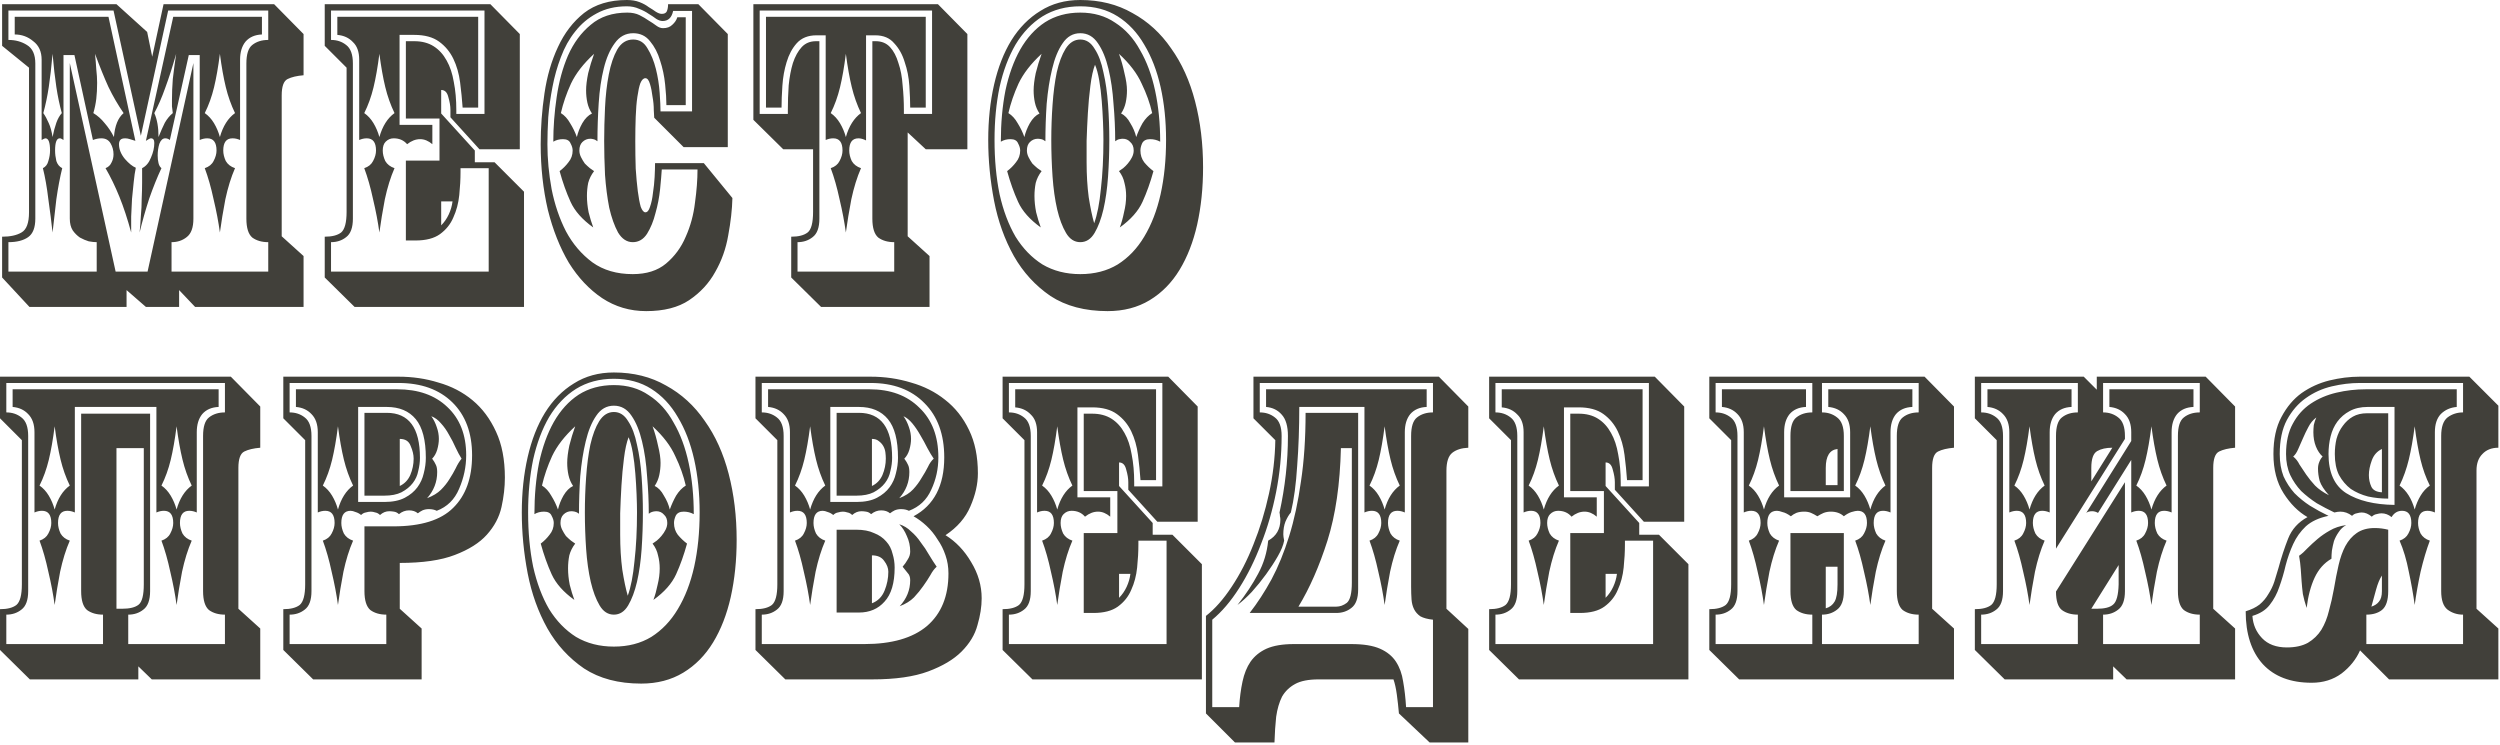 <?xml version="1.0" encoding="UTF-8"?> <svg xmlns="http://www.w3.org/2000/svg" width="396" height="118" viewBox="0 0 396 118" fill="none"><path d="M27.905 8.524C27.328 10.566 26.751 12.364 26.173 13.918C25.641 15.428 25.064 16.76 24.442 17.914C24.886 18.891 25.108 20.156 25.108 21.71C25.463 20.822 25.796 20.067 26.107 19.446C26.462 18.824 26.884 18.314 27.372 17.914C27.328 17.559 27.283 17.204 27.239 16.849C27.239 16.493 27.239 16.138 27.239 15.783C27.239 14.762 27.283 13.674 27.372 12.52C27.505 11.365 27.683 10.034 27.905 8.524ZM17.982 1.664H1.333V6.326C2.443 6.326 3.42 6.593 4.263 7.125C5.151 7.658 5.595 8.635 5.595 10.056V34.63C5.595 36.051 5.218 37.027 4.463 37.56C3.708 38.093 2.665 38.359 1.333 38.359V43.021H15.318V38.359C14.963 38.359 14.541 38.315 14.053 38.226C13.609 38.093 13.143 37.893 12.654 37.627C12.21 37.316 11.833 36.939 11.522 36.495C11.211 36.006 11.056 35.385 11.056 34.63V9.989L18.315 43.021H23.376L30.635 9.989V34.63C30.635 36.051 30.28 37.027 29.57 37.56C28.904 38.093 28.105 38.359 27.172 38.359V43.021H42.49V38.359C41.468 38.359 40.625 38.115 39.959 37.627C39.337 37.094 39.027 36.095 39.027 34.63V10.056C39.027 8.591 39.337 7.614 39.959 7.125C40.625 6.593 41.468 6.326 42.49 6.326V1.664H26.64L22.311 21.51L17.982 1.664ZM34.831 8.524C34.565 10.611 34.254 12.387 33.899 13.852C33.544 15.317 33.055 16.671 32.434 17.914C33.011 18.314 33.499 18.846 33.899 19.512C34.298 20.178 34.609 20.911 34.831 21.71C35.319 19.979 36.118 18.713 37.228 17.914C36.607 16.627 36.118 15.25 35.763 13.785C35.408 12.32 35.097 10.566 34.831 8.524ZM29.903 8.724L26.906 22.176C26.684 21.999 26.44 21.91 26.173 21.91C25.774 21.91 25.463 22.198 25.241 22.776C25.064 23.353 24.975 23.974 24.975 24.64C24.975 25.084 25.019 25.484 25.108 25.839C25.197 26.194 25.352 26.461 25.574 26.638C24.908 28.059 24.264 29.657 23.643 31.433C23.066 33.209 22.555 35.007 22.111 36.828C22.2 36.028 22.266 35.163 22.311 34.23C22.4 33.298 22.444 32.388 22.444 31.5C22.488 30.567 22.511 29.702 22.511 28.903C22.511 28.059 22.511 27.304 22.511 26.638C23.132 26.328 23.598 25.773 23.909 24.973C24.264 24.174 24.442 23.397 24.442 22.642C24.442 22.154 24.264 21.91 23.909 21.91C23.776 21.91 23.509 22.043 23.11 22.309L27.439 2.663H41.491V5.46C40.381 5.505 39.515 5.882 38.893 6.593C38.316 7.303 38.028 8.258 38.028 9.456V22.176C37.628 21.999 37.228 21.91 36.829 21.91C35.852 21.91 35.364 22.554 35.364 23.841C35.364 24.374 35.497 24.929 35.763 25.506C36.074 26.039 36.562 26.416 37.228 26.638C36.607 28.059 36.096 29.702 35.697 31.566C35.342 33.431 35.053 35.185 34.831 36.828C34.609 35.185 34.276 33.431 33.832 31.566C33.432 29.702 32.966 28.059 32.434 26.638C33.099 26.416 33.566 26.039 33.832 25.506C34.143 24.929 34.298 24.374 34.298 23.841C34.298 22.554 33.81 21.91 32.833 21.91C32.434 21.91 32.034 21.999 31.634 22.176V8.724H29.903ZM21.445 22.309C21.179 22.221 20.89 22.132 20.579 22.043C20.313 21.954 20.069 21.91 19.847 21.91C19.447 21.91 19.181 21.999 19.048 22.176C18.914 22.354 18.848 22.576 18.848 22.842C18.848 23.641 19.159 24.418 19.78 25.173C20.402 25.884 20.979 26.35 21.512 26.572C21.378 27.193 21.267 27.948 21.179 28.836C21.09 29.68 21.001 30.567 20.912 31.5C20.868 32.432 20.823 33.365 20.779 34.297C20.779 35.229 20.779 36.073 20.779 36.828C20.202 34.697 19.58 32.81 18.914 31.167C18.248 29.524 17.516 28.015 16.717 26.638C17.161 26.461 17.471 26.172 17.649 25.773C17.871 25.373 17.982 24.929 17.982 24.441C17.982 23.819 17.827 23.242 17.516 22.709C17.205 22.176 16.717 21.91 16.051 21.91C15.829 21.91 15.607 21.932 15.385 21.977C15.163 22.021 14.941 22.087 14.719 22.176L11.789 8.724H10.057V22.176C9.879 22.087 9.768 22.021 9.724 21.977C9.68 21.932 9.591 21.91 9.458 21.91C8.969 21.91 8.725 22.554 8.725 23.841C8.725 24.374 8.792 24.929 8.925 25.506C9.102 26.039 9.413 26.416 9.857 26.638C9.502 28.059 9.191 29.702 8.925 31.566C8.703 33.431 8.503 35.185 8.325 36.828C8.148 35.185 7.926 33.431 7.659 31.566C7.438 29.702 7.149 28.059 6.794 26.638C7.238 26.416 7.526 26.039 7.659 25.506C7.837 24.929 7.926 24.374 7.926 23.841C7.926 22.554 7.682 21.91 7.193 21.91C7.105 21.91 6.905 21.999 6.594 22.176V9.456C6.594 8.169 6.15 7.192 5.262 6.526C4.418 5.816 3.442 5.46 2.332 5.46V2.663H17.183L21.445 22.309ZM4.663 48.615L0.334 43.953V37.494C1.621 37.494 2.643 37.272 3.397 36.828C4.196 36.384 4.596 35.318 4.596 33.631V10.722L0.334 7.259V0.666H18.448L23.31 5.061L24.109 8.99L25.907 0.666H43.422L48.084 5.394V11.92C47.018 12.009 46.175 12.209 45.553 12.52C44.931 12.831 44.621 13.696 44.621 15.117V37.427L48.084 40.557V48.615H30.902L28.371 45.951V48.615H23.11L20.047 45.951V48.615H4.663ZM8.325 8.524C8.148 10.566 7.948 12.32 7.726 13.785C7.504 15.25 7.216 16.627 6.86 17.914C7.171 18.358 7.46 18.891 7.726 19.512C7.992 20.09 8.192 20.822 8.325 21.71C8.503 20.822 8.703 20.067 8.925 19.446C9.147 18.824 9.435 18.314 9.791 17.914C9.435 16.627 9.147 15.25 8.925 13.785C8.703 12.32 8.503 10.566 8.325 8.524ZM15.052 8.524C15.14 9.412 15.207 10.233 15.252 10.988C15.34 11.743 15.385 12.453 15.385 13.119C15.385 14.052 15.34 14.895 15.252 15.65C15.163 16.405 15.007 17.159 14.785 17.914C15.451 18.314 16.051 18.846 16.584 19.512C17.161 20.178 17.649 20.911 18.049 21.71C18.182 19.934 18.692 18.669 19.58 17.914C18.692 16.627 17.893 15.25 17.183 13.785C16.517 12.32 15.806 10.566 15.052 8.524ZM77.409 26.638H72.947V27.238C72.947 28.392 72.881 29.613 72.748 30.901C72.614 32.188 72.303 33.365 71.815 34.43C71.371 35.496 70.661 36.384 69.684 37.094C68.752 37.76 67.464 38.093 65.821 38.093H64.29V25.439H69.617V18.78H64.29V6.526H65.622C66.82 6.526 67.841 6.792 68.685 7.325C69.529 7.858 70.217 8.613 70.75 9.589C71.282 10.522 71.66 11.654 71.882 12.986C72.148 14.318 72.281 15.805 72.281 17.448V18.047H76.743V1.664H52.435V6.326C53.368 6.326 54.167 6.593 54.833 7.125C55.543 7.658 55.898 8.635 55.898 10.056V34.63C55.898 36.051 55.543 37.027 54.833 37.56C54.167 38.093 53.368 38.359 52.435 38.359V43.021H77.409V26.638ZM60.094 8.524C59.828 10.611 59.517 12.387 59.162 13.852C58.807 15.317 58.318 16.671 57.697 17.914C58.274 18.314 58.762 18.846 59.162 19.512C59.561 20.178 59.872 20.911 60.094 21.71C60.583 19.979 61.382 18.713 62.492 17.914C61.87 16.627 61.382 15.25 61.026 13.785C60.671 12.32 60.361 10.566 60.094 8.524ZM62.358 21.91C61.87 21.91 61.448 22.087 61.093 22.443C60.782 22.753 60.627 23.22 60.627 23.841C60.627 24.374 60.76 24.929 61.026 25.506C61.337 26.039 61.826 26.416 62.492 26.638C61.87 28.059 61.359 29.702 60.96 31.566C60.605 33.431 60.316 35.185 60.094 36.828C59.872 35.185 59.539 33.431 59.095 31.566C58.696 29.702 58.229 28.059 57.697 26.638C58.363 26.416 58.829 26.039 59.095 25.506C59.406 24.929 59.561 24.374 59.561 23.841C59.561 22.554 59.073 21.91 58.096 21.91C57.697 21.91 57.297 21.999 56.897 22.176V9.456C56.897 8.213 56.565 7.281 55.898 6.659C55.277 5.993 54.456 5.616 53.434 5.527V2.663H75.744V17.048H73.28C73.192 15.761 73.058 14.429 72.881 13.053C72.703 11.676 72.348 10.433 71.815 9.323C71.282 8.213 70.528 7.303 69.551 6.593C68.574 5.882 67.264 5.527 65.622 5.527H63.291V19.779H68.485V22.842C67.864 22.309 67.22 22.043 66.554 22.043C65.844 22.043 65.155 22.309 64.49 22.842C63.957 22.221 63.246 21.91 62.358 21.91ZM83.003 30.368V48.615H56.165L51.437 43.953V37.494C52.591 37.494 53.457 37.272 54.034 36.828C54.611 36.339 54.9 35.252 54.9 33.564V10.722L51.437 7.259V0.666H77.676L82.337 5.394V23.641H75.944L71.349 18.58V17.381C71.349 16.804 71.238 16.138 71.016 15.383C70.838 14.629 70.461 14.251 69.884 14.251V17.981L75.212 23.841V25.706H78.342L83.003 30.368ZM69.884 31.899V35.696C70.372 35.207 70.772 34.63 71.083 33.964C71.393 33.298 71.593 32.61 71.682 31.899H69.884ZM115.281 5.394V23.308H108.288L103.627 18.647C103.627 18.514 103.604 18.114 103.56 17.448C103.56 16.738 103.493 16.027 103.36 15.317C103.271 14.562 103.138 13.896 102.961 13.319C102.783 12.697 102.539 12.387 102.228 12.387C101.917 12.387 101.651 12.653 101.429 13.186C101.251 13.674 101.096 14.384 100.963 15.317C100.829 16.205 100.741 17.27 100.696 18.514C100.652 19.712 100.63 21 100.63 22.376C100.63 23.886 100.652 25.328 100.696 26.705C100.785 28.037 100.896 29.236 101.029 30.301C101.162 31.322 101.318 32.144 101.495 32.765C101.717 33.342 101.962 33.631 102.228 33.631C102.539 33.631 102.783 33.342 102.961 32.765C103.183 32.144 103.338 31.411 103.427 30.567C103.56 29.724 103.649 28.88 103.693 28.037C103.738 27.149 103.76 26.416 103.76 25.839H111.485L116.014 31.367C115.969 33.187 115.747 35.163 115.348 37.294C114.992 39.38 114.304 41.312 113.283 43.088C112.306 44.864 110.93 46.351 109.154 47.55C107.423 48.704 105.158 49.281 102.361 49.281C99.786 49.281 97.455 48.593 95.369 47.217C93.326 45.84 91.573 43.976 90.107 41.623C88.687 39.225 87.577 36.428 86.778 33.231C86.023 29.99 85.645 26.527 85.645 22.842C85.645 20.178 85.845 17.492 86.245 14.784C86.644 12.076 87.355 9.634 88.376 7.458C89.397 5.239 90.773 3.44 92.505 2.064C94.281 0.688 96.545 -0 99.298 -0C100.053 -0 100.718 0.111 101.296 0.333C101.873 0.555 102.361 0.821 102.761 1.132C103.205 1.398 103.582 1.642 103.893 1.864C104.248 2.086 104.559 2.197 104.825 2.197C105.225 2.197 105.491 2.064 105.624 1.798C105.758 1.487 105.824 1.109 105.824 0.666H110.619L115.281 5.394ZM99.298 0.999C97.477 0.999 95.879 1.376 94.503 2.131C93.171 2.841 92.039 3.796 91.106 4.994C90.174 6.149 89.419 7.503 88.842 9.057C88.265 10.566 87.821 12.142 87.51 13.785C87.199 15.383 86.977 16.982 86.844 18.58C86.755 20.134 86.711 21.555 86.711 22.842C86.711 25.151 86.933 27.526 87.377 29.968C87.865 32.41 88.62 34.63 89.641 36.628C90.707 38.626 92.105 40.268 93.837 41.556C95.568 42.799 97.699 43.421 100.23 43.421C102.406 43.421 104.159 42.866 105.491 41.756C106.868 40.601 107.911 39.181 108.621 37.494C109.376 35.806 109.864 34.008 110.086 32.099C110.353 30.19 110.486 28.436 110.486 26.838H104.825C104.781 27.593 104.692 28.636 104.559 29.968C104.426 31.256 104.182 32.521 103.826 33.764C103.516 35.007 103.072 36.095 102.494 37.027C101.917 37.915 101.162 38.359 100.23 38.359C99.298 38.359 98.521 37.849 97.899 36.828C97.322 35.762 96.856 34.452 96.501 32.898C96.19 31.3 95.968 29.569 95.835 27.704C95.746 25.795 95.701 23.997 95.701 22.309C95.701 20.667 95.746 18.913 95.835 17.048C95.924 15.139 96.123 13.386 96.434 11.787C96.745 10.189 97.189 8.879 97.766 7.858C98.388 6.792 99.231 6.26 100.297 6.26C101.273 6.26 102.028 6.726 102.561 7.658C103.138 8.591 103.582 9.678 103.893 10.921C104.204 12.165 104.404 13.43 104.492 14.717C104.581 16.005 104.626 16.982 104.626 17.648H109.62V1.731H106.623C106.401 2.797 105.846 3.329 104.958 3.329C104.648 3.329 104.315 3.218 103.96 2.996C103.604 2.73 103.205 2.464 102.761 2.197C102.317 1.886 101.806 1.62 101.229 1.398C100.652 1.132 100.008 0.999 99.298 0.999ZM87.643 22.443C87.643 20.134 87.821 17.781 88.176 15.383C88.531 12.941 89.131 10.744 89.974 8.79C90.862 6.792 92.061 5.172 93.57 3.929C95.08 2.641 97.011 1.997 99.364 1.997C100.119 1.997 100.763 2.131 101.296 2.397C101.828 2.663 102.317 2.952 102.761 3.263C103.205 3.529 103.604 3.796 103.96 4.062C104.315 4.328 104.67 4.462 105.025 4.462C105.647 4.462 106.135 4.284 106.49 3.929C106.89 3.574 107.156 3.174 107.289 2.73H108.621V16.649H105.558C105.558 15.761 105.491 14.673 105.358 13.386C105.225 12.054 104.958 10.788 104.559 9.589C104.204 8.391 103.671 7.37 102.961 6.526C102.295 5.682 101.407 5.261 100.297 5.261C99.098 5.261 98.121 5.793 97.367 6.859C96.612 7.88 96.034 9.212 95.635 10.855C95.235 12.453 94.969 14.274 94.836 16.316C94.703 18.358 94.636 20.378 94.636 22.376C94.414 22.198 94.192 22.087 93.97 22.043C93.792 21.999 93.637 21.977 93.504 21.977C93.016 21.977 92.594 22.154 92.239 22.509C91.928 22.82 91.772 23.264 91.772 23.841C91.772 24.196 91.861 24.552 92.039 24.907C92.216 25.262 92.416 25.595 92.638 25.906C92.904 26.172 93.171 26.416 93.437 26.638C93.704 26.816 93.926 26.971 94.103 27.105C93.659 27.682 93.348 28.303 93.171 28.969C93.038 29.635 92.971 30.323 92.971 31.034C92.971 31.877 93.06 32.743 93.237 33.631C93.459 34.519 93.704 35.318 93.97 36.028C92.239 34.785 91.04 33.431 90.374 31.966C89.708 30.501 89.131 28.88 88.642 27.105C89.175 26.705 89.641 26.239 90.041 25.706C90.485 25.173 90.707 24.552 90.707 23.841C90.707 23.486 90.596 23.109 90.374 22.709C90.196 22.265 89.797 22.043 89.175 22.043C88.598 22.043 88.087 22.176 87.643 22.443ZM94.103 8.524C92.416 10.078 91.195 11.654 90.44 13.252C89.73 14.806 89.197 16.36 88.842 17.914C89.419 18.269 89.908 18.802 90.307 19.512C90.751 20.223 91.106 20.955 91.373 21.71C91.55 20.955 91.839 20.223 92.239 19.512C92.683 18.758 93.193 18.247 93.77 17.981C93.415 17.448 93.171 16.871 93.038 16.249C92.904 15.628 92.838 14.984 92.838 14.318C92.838 13.563 92.949 12.653 93.171 11.587C93.437 10.522 93.748 9.501 94.103 8.524ZM120.333 1.664V18.047H124.795V17.448C124.795 16.116 124.839 14.806 124.928 13.519C125.061 12.187 125.283 11.01 125.594 9.989C125.949 8.924 126.416 8.08 126.993 7.458C127.57 6.837 128.325 6.526 129.257 6.526H129.79V34.63C129.79 36.051 129.435 37.027 128.724 37.56C128.058 38.093 127.259 38.359 126.327 38.359V43.021H141.644V38.359C140.623 38.359 139.779 38.115 139.113 37.627C138.492 37.094 138.181 36.095 138.181 34.63V6.526H138.714C139.646 6.526 140.401 6.837 140.978 7.458C141.555 8.08 141.999 8.924 142.31 9.989C142.665 11.01 142.887 12.187 142.976 13.519C143.109 14.806 143.176 16.116 143.176 17.448V18.047H147.638V1.664H120.333ZM133.985 8.524C133.719 10.611 133.408 12.387 133.053 13.852C132.698 15.317 132.209 16.671 131.588 17.914C132.165 18.314 132.653 18.846 133.053 19.512C133.453 20.178 133.763 20.911 133.985 21.71C134.474 19.979 135.273 18.713 136.383 17.914C135.761 16.627 135.273 15.25 134.918 13.785C134.563 12.32 134.252 10.566 133.985 8.524ZM124.062 23.641L119.334 18.98V0.666H148.57L153.232 5.394V23.641H146.639L143.775 20.978V37.427L147.238 40.557V48.615H130.056L125.328 43.953V37.494C126.482 37.494 127.348 37.272 127.925 36.828C128.502 36.384 128.791 35.296 128.791 33.564V23.641H124.062ZM146.639 17.048H144.175C144.175 16.072 144.13 14.917 144.041 13.585C143.953 12.253 143.708 11.01 143.309 9.856C142.954 8.657 142.399 7.658 141.644 6.859C140.934 6.015 139.935 5.594 138.647 5.594H137.182V22.243C136.738 22.021 136.338 21.91 135.983 21.91C135.006 21.91 134.518 22.554 134.518 23.841C134.518 24.374 134.651 24.929 134.918 25.506C135.228 26.039 135.717 26.416 136.383 26.638C135.761 28.059 135.251 29.702 134.851 31.566C134.496 33.431 134.207 35.185 133.985 36.828C133.763 35.185 133.43 33.431 132.986 31.566C132.587 29.702 132.121 28.059 131.588 26.638C132.254 26.416 132.72 26.039 132.986 25.506C133.297 24.929 133.453 24.374 133.453 23.841C133.453 22.554 132.964 21.91 131.987 21.91C131.588 21.91 131.188 21.999 130.789 22.176V5.594H129.324C127.992 5.594 126.948 6.015 126.194 6.859C125.483 7.658 124.95 8.657 124.595 9.856C124.24 11.01 124.018 12.253 123.929 13.585C123.84 14.917 123.796 16.072 123.796 17.048H121.332V2.663H146.639V17.048ZM171.119 0.999C168.855 0.999 166.857 1.531 165.126 2.597C163.438 3.662 162.018 5.15 160.863 7.059C159.753 8.968 158.91 11.21 158.333 13.785C157.8 16.36 157.534 19.157 157.534 22.176C157.534 25.284 157.8 28.148 158.333 30.767C158.91 33.342 159.753 35.584 160.863 37.494C162.018 39.358 163.438 40.823 165.126 41.889C166.857 42.91 168.855 43.421 171.119 43.421C173.384 43.421 175.359 42.91 177.046 41.889C178.734 40.823 180.132 39.358 181.242 37.494C182.396 35.584 183.262 33.342 183.839 30.767C184.416 28.148 184.705 25.284 184.705 22.176C184.705 19.157 184.416 16.36 183.839 13.785C183.262 11.21 182.396 8.968 181.242 7.059C180.132 5.15 178.734 3.662 177.046 2.597C175.359 1.531 173.384 0.999 171.119 0.999ZM171.119 6.26C172.052 6.26 172.806 6.748 173.384 7.725C174.005 8.657 174.471 9.9 174.782 11.454C175.137 12.964 175.382 14.673 175.515 16.582C175.648 18.447 175.715 20.312 175.715 22.176C175.715 24.085 175.648 26.017 175.515 27.97C175.382 29.879 175.137 31.611 174.782 33.165C174.427 34.674 173.961 35.917 173.384 36.894C172.806 37.871 172.052 38.359 171.119 38.359C170.187 38.359 169.432 37.871 168.855 36.894C168.278 35.917 167.812 34.674 167.456 33.165C167.101 31.611 166.857 29.879 166.724 27.97C166.591 26.017 166.524 24.085 166.524 22.176C166.524 20.312 166.591 18.447 166.724 16.582C166.857 14.673 167.079 12.964 167.39 11.454C167.745 9.9 168.211 8.657 168.788 7.725C169.41 6.748 170.187 6.26 171.119 6.26ZM175.448 49.281C171.852 49.281 168.833 48.482 166.391 46.884C163.993 45.241 162.062 43.132 160.597 40.557C159.132 37.938 158.089 35.029 157.467 31.833C156.845 28.592 156.535 25.373 156.535 22.176C156.535 19.024 156.845 16.094 157.467 13.386C158.089 10.677 158.999 8.346 160.197 6.393C161.441 4.395 162.972 2.841 164.793 1.731C166.613 0.577 168.722 -0 171.119 -0C174.227 -0 176.98 0.688 179.377 2.064C181.819 3.396 183.862 5.261 185.504 7.658C187.191 10.011 188.457 12.808 189.3 16.049C190.144 19.29 190.566 22.776 190.566 26.505C190.566 29.746 190.255 32.765 189.633 35.562C189.012 38.315 188.079 40.712 186.836 42.755C185.593 44.797 184.017 46.395 182.108 47.55C180.199 48.704 177.979 49.281 175.448 49.281ZM173.45 10.255C173.139 11.055 172.895 12.165 172.718 13.585C172.54 14.962 172.407 16.405 172.318 17.914C172.229 19.424 172.163 20.889 172.118 22.309C172.118 23.73 172.118 24.862 172.118 25.706C172.118 27.704 172.229 29.546 172.451 31.233C172.718 32.921 173.006 34.297 173.317 35.362C173.805 34.031 174.161 32.21 174.383 29.901C174.649 27.593 174.782 25.018 174.782 22.176C174.782 21.377 174.76 20.423 174.716 19.313C174.671 18.203 174.605 17.093 174.516 15.983C174.427 14.828 174.294 13.741 174.116 12.72C173.939 11.698 173.717 10.877 173.45 10.255ZM176.647 22.376C176.647 20.423 176.558 18.447 176.38 16.449C176.247 14.407 175.981 12.564 175.581 10.921C175.182 9.234 174.627 7.88 173.916 6.859C173.206 5.793 172.274 5.261 171.119 5.261C169.965 5.261 169.033 5.793 168.322 6.859C167.612 7.88 167.057 9.234 166.657 10.921C166.258 12.564 165.969 14.407 165.792 16.449C165.658 18.447 165.592 20.423 165.592 22.376C165.37 22.198 165.148 22.087 164.926 22.043C164.704 21.999 164.526 21.977 164.393 21.977C163.905 21.977 163.483 22.154 163.128 22.509C162.817 22.82 162.662 23.264 162.662 23.841C162.662 24.196 162.75 24.552 162.928 24.907C163.106 25.262 163.305 25.595 163.527 25.906C163.794 26.172 164.06 26.416 164.326 26.638C164.593 26.816 164.815 26.971 164.992 27.105C164.548 27.682 164.238 28.303 164.06 28.969C163.927 29.635 163.86 30.323 163.86 31.034C163.86 31.877 163.949 32.743 164.127 33.631C164.349 34.519 164.593 35.318 164.859 36.028C163.128 34.785 161.929 33.431 161.263 31.966C160.597 30.501 160.02 28.88 159.531 27.105C160.064 26.705 160.53 26.239 160.93 25.706C161.374 25.173 161.596 24.552 161.596 23.841C161.596 23.486 161.485 23.109 161.263 22.709C161.085 22.265 160.686 22.043 160.064 22.043C159.487 22.043 158.977 22.176 158.533 22.443C158.533 19.512 158.777 16.804 159.265 14.318C159.798 11.832 160.575 9.678 161.596 7.858C162.662 5.993 163.971 4.55 165.525 3.529C167.124 2.508 168.988 1.997 171.119 1.997C173.25 1.997 175.093 2.53 176.647 3.596C178.245 4.617 179.555 6.06 180.576 7.925C181.642 9.745 182.441 11.898 182.974 14.384C183.506 16.871 183.773 19.557 183.773 22.443C183.284 22.176 182.752 22.043 182.174 22.043C181.553 22.043 181.131 22.265 180.909 22.709C180.731 23.109 180.643 23.486 180.643 23.841C180.643 24.552 180.842 25.173 181.242 25.706C181.686 26.239 182.174 26.705 182.707 27.105C182.219 28.88 181.642 30.501 180.976 31.966C180.31 33.431 179.111 34.785 177.379 36.028C177.646 35.318 177.868 34.519 178.045 33.631C178.267 32.743 178.378 31.877 178.378 31.034C178.378 30.323 178.29 29.635 178.112 28.969C177.979 28.303 177.69 27.682 177.246 27.105C177.424 26.971 177.646 26.816 177.912 26.638C178.179 26.416 178.423 26.172 178.645 25.906C178.911 25.595 179.133 25.262 179.311 24.907C179.488 24.552 179.577 24.196 179.577 23.841C179.577 23.264 179.4 22.82 179.044 22.509C178.734 22.154 178.334 21.977 177.846 21.977C177.712 21.977 177.535 21.999 177.313 22.043C177.091 22.087 176.869 22.198 176.647 22.376ZM164.992 8.524C163.305 10.078 162.084 11.654 161.33 13.252C160.619 14.806 160.086 16.36 159.731 17.914C160.308 18.269 160.797 18.802 161.196 19.512C161.64 20.223 161.996 20.955 162.262 21.71C162.44 20.955 162.728 20.223 163.128 19.512C163.572 18.758 164.082 18.247 164.659 17.981C164.304 17.448 164.06 16.871 163.927 16.249C163.794 15.628 163.727 14.984 163.727 14.318C163.727 13.563 163.838 12.653 164.06 11.587C164.326 10.522 164.637 9.501 164.992 8.524ZM177.246 8.524C177.601 9.501 177.89 10.522 178.112 11.587C178.378 12.653 178.512 13.563 178.512 14.318C178.512 14.984 178.445 15.628 178.312 16.249C178.179 16.871 177.934 17.448 177.579 17.981C178.156 18.247 178.645 18.758 179.044 19.512C179.488 20.223 179.799 20.955 179.977 21.71C180.243 20.955 180.576 20.223 180.976 19.512C181.42 18.802 181.93 18.269 182.507 17.914C182.152 16.36 181.597 14.806 180.842 13.252C180.132 11.654 178.933 10.078 177.246 8.524ZM21.911 105.551V107.615H4.729L0.001 102.953V96.494C1.155 96.494 2.021 96.272 2.598 95.828C3.175 95.339 3.464 94.251 3.464 92.564V69.722L0.001 66.259V59.666H36.562L41.224 64.394V70.92C40.159 71.009 39.315 71.209 38.694 71.52C38.072 71.831 37.761 72.696 37.761 74.117V96.427L41.224 99.557V107.615H24.042L21.911 105.551ZM34.631 61.663V64.46C33.521 64.505 32.656 64.882 32.034 65.593C31.457 66.303 31.168 67.258 31.168 68.456V81.176C30.769 80.999 30.369 80.91 29.969 80.91C28.993 80.91 28.504 81.554 28.504 82.841C28.504 83.374 28.637 83.929 28.904 84.506C29.215 85.039 29.703 85.416 30.369 85.638C29.747 87.059 29.237 88.702 28.837 90.566C28.482 92.431 28.194 94.185 27.971 95.828C27.75 94.185 27.417 92.431 26.973 90.566C26.573 88.702 26.107 87.059 25.574 85.638C26.24 85.416 26.706 85.039 26.973 84.506C27.283 83.929 27.439 83.374 27.439 82.841C27.439 81.554 26.95 80.91 25.974 80.91C25.574 80.91 25.174 80.999 24.775 81.176V64.46H11.855V81.176C11.456 80.999 11.056 80.91 10.656 80.91C9.68 80.91 9.191 81.554 9.191 82.841C9.191 83.374 9.324 83.929 9.591 84.506C9.902 85.039 10.39 85.416 11.056 85.638C10.434 87.059 9.924 88.702 9.524 90.566C9.169 92.431 8.88 94.185 8.658 95.828C8.436 94.185 8.103 92.431 7.659 90.566C7.26 88.702 6.794 87.059 6.261 85.638C6.927 85.416 7.393 85.039 7.659 84.506C7.97 83.929 8.126 83.374 8.126 82.841C8.126 81.554 7.637 80.91 6.661 80.91C6.261 80.91 5.861 80.999 5.462 81.176V68.456C5.462 67.213 5.129 66.259 4.463 65.593C3.841 64.927 3.02 64.549 1.999 64.46V61.663H34.631ZM18.448 70.987V96.427H19.314C20.557 96.427 21.445 96.205 21.978 95.761C22.511 95.317 22.777 94.251 22.777 92.564V70.987H18.448ZM8.658 67.524C8.392 69.611 8.081 71.387 7.726 72.852C7.371 74.317 6.883 75.671 6.261 76.914C6.838 77.314 7.327 77.847 7.726 78.512C8.126 79.178 8.436 79.911 8.658 80.71C9.147 78.979 9.946 77.713 11.056 76.914C10.434 75.627 9.946 74.25 9.591 72.785C9.236 71.32 8.925 69.566 8.658 67.524ZM27.971 67.524C27.705 69.611 27.394 71.387 27.039 72.852C26.684 74.317 26.196 75.671 25.574 76.914C26.151 77.314 26.64 77.847 27.039 78.512C27.439 79.178 27.75 79.911 27.971 80.71C28.46 78.979 29.259 77.713 30.369 76.914C29.747 75.627 29.259 74.25 28.904 72.785C28.549 71.32 28.238 69.566 27.971 67.524ZM1 60.664V65.326C1.932 65.326 2.731 65.593 3.397 66.125C4.108 66.658 4.463 67.635 4.463 69.056V93.63C4.463 95.051 4.108 96.027 3.397 96.56C2.731 97.093 1.932 97.359 1 97.359V102.021H16.317V97.359C15.296 97.359 14.452 97.115 13.786 96.627C13.165 96.094 12.854 95.095 12.854 93.63V65.526H23.776V93.63C23.776 95.051 23.421 96.027 22.71 96.56C22.044 97.093 21.245 97.359 20.313 97.359V102.021H35.63V97.359C34.609 97.359 33.765 97.115 33.099 96.627C32.478 96.094 32.167 95.095 32.167 93.63V69.056C32.167 67.591 32.478 66.614 33.099 66.125C33.765 65.593 34.609 65.326 35.63 65.326V60.664H1ZM63.123 59.666C65.343 59.666 67.452 59.976 69.45 60.598C71.492 61.175 73.29 62.107 74.844 63.395C76.398 64.683 77.641 66.347 78.574 68.39C79.506 70.388 79.972 72.807 79.972 75.649C79.972 77.158 79.795 78.712 79.439 80.311C79.084 81.909 78.307 83.374 77.109 84.706C75.954 85.993 74.267 87.059 72.047 87.903C69.872 88.746 66.964 89.168 63.323 89.168V96.427L66.786 99.557V107.615H49.604L44.876 102.953V96.494C46.03 96.494 46.896 96.272 47.473 95.828C48.05 95.339 48.339 94.251 48.339 92.564V69.722L44.876 66.259V59.666H63.123ZM62.324 83.374C66.675 83.374 69.827 82.397 71.781 80.444C73.779 78.49 74.778 75.715 74.778 72.119C74.778 68.567 73.734 65.77 71.648 63.728C69.561 61.686 66.719 60.664 63.123 60.664H45.875V65.326C46.807 65.326 47.606 65.593 48.272 66.125C48.983 66.658 49.338 67.635 49.338 69.056V93.63C49.338 95.051 48.983 96.027 48.272 96.56C47.606 97.093 46.807 97.359 45.875 97.359V102.021H61.192V97.359C60.171 97.359 59.327 97.115 58.661 96.627C58.04 96.094 57.729 95.095 57.729 93.63V83.374H62.324ZM53.533 67.524C53.267 69.611 52.956 71.387 52.601 72.852C52.246 74.317 51.757 75.671 51.136 76.914C51.713 77.314 52.201 77.847 52.601 78.512C53.001 79.178 53.311 79.911 53.533 80.71C54.022 78.979 54.821 77.713 55.931 76.914C55.309 75.627 54.821 74.25 54.466 72.785C54.11 71.32 53.8 69.566 53.533 67.524ZM61.258 65.393C64.766 65.393 66.52 67.768 66.52 72.519C66.52 73.185 66.431 73.873 66.253 74.583C66.12 75.294 65.832 75.937 65.388 76.514C64.944 77.092 64.344 77.58 63.589 77.98C62.879 78.335 61.969 78.512 60.859 78.512H57.729V65.393H61.258ZM56.73 79.511H60.859C62.191 79.511 63.279 79.289 64.122 78.845C64.966 78.401 65.632 77.847 66.12 77.18C66.608 76.514 66.941 75.782 67.119 74.983C67.341 74.139 67.452 73.318 67.452 72.519C67.452 69.722 66.919 67.679 65.854 66.392C64.788 65.104 63.256 64.46 61.258 64.46H56.73V79.511ZM66.187 81.309C65.832 80.999 65.365 80.843 64.788 80.843C64.211 80.843 63.678 81.043 63.19 81.443C62.968 81.221 62.701 81.088 62.391 81.043C62.124 80.999 61.88 80.977 61.658 80.977C61.125 80.977 60.637 81.176 60.193 81.576C59.971 81.354 59.727 81.221 59.46 81.176C59.194 81.088 58.95 81.043 58.728 81.043C58.506 81.043 58.239 81.088 57.929 81.176C57.662 81.221 57.418 81.354 57.196 81.576C56.93 81.354 56.641 81.198 56.33 81.11C56.02 80.977 55.753 80.91 55.531 80.91C54.554 80.91 54.066 81.554 54.066 82.841C54.066 83.374 54.199 83.929 54.466 84.506C54.776 85.039 55.265 85.416 55.931 85.638C55.309 87.059 54.799 88.702 54.399 90.566C54.044 92.431 53.755 94.185 53.533 95.828C53.311 94.185 52.978 92.431 52.534 90.566C52.135 88.702 51.669 87.059 51.136 85.638C51.802 85.416 52.268 85.039 52.534 84.506C52.845 83.929 53.001 83.374 53.001 82.841C53.001 81.554 52.512 80.91 51.535 80.91C51.136 80.91 50.736 80.999 50.337 81.176V68.456C50.337 67.213 50.004 66.259 49.338 65.593C48.716 64.927 47.895 64.549 46.874 64.46V61.663H62.923C66.253 61.663 68.895 62.596 70.848 64.46C72.846 66.325 73.845 68.878 73.845 72.119C73.845 73.939 73.468 75.715 72.713 77.447C72.003 79.134 70.826 80.288 69.183 80.91C68.828 80.732 68.407 80.644 67.918 80.644C67.563 80.644 67.23 80.71 66.919 80.843C66.653 80.977 66.409 81.132 66.187 81.309ZM68.318 65.926C68.673 66.414 68.962 66.991 69.183 67.657C69.406 68.279 69.516 68.9 69.516 69.522C69.516 70.055 69.428 70.632 69.25 71.253C69.073 71.831 68.806 72.297 68.451 72.652C68.717 73.007 68.917 73.34 69.05 73.651C69.183 73.917 69.25 74.295 69.25 74.783C69.25 76.337 68.717 77.713 67.652 78.912C68.584 78.557 69.317 78.113 69.85 77.58C70.382 77.047 70.826 76.492 71.181 75.915C71.581 75.294 71.914 74.716 72.18 74.184C72.447 73.606 72.757 73.096 73.113 72.652C72.802 72.163 72.491 71.586 72.18 70.92C71.87 70.21 71.514 69.522 71.115 68.856C70.76 68.19 70.338 67.591 69.85 67.058C69.406 66.525 68.895 66.148 68.318 65.926ZM63.323 76.981C64.078 76.626 64.633 76.048 64.988 75.249C65.343 74.406 65.521 73.54 65.521 72.652C65.521 72.03 65.365 71.364 65.055 70.654C64.788 69.899 64.211 69.522 63.323 69.522V76.981ZM97.239 59.998C94.974 59.998 92.976 60.531 91.245 61.597C89.558 62.662 88.137 64.15 86.983 66.059C85.873 67.968 85.029 70.21 84.452 72.785C83.919 75.36 83.653 78.157 83.653 81.176C83.653 84.284 83.919 87.148 84.452 89.767C85.029 92.342 85.873 94.585 86.983 96.494C88.137 98.358 89.558 99.823 91.245 100.889C92.976 101.91 94.974 102.421 97.239 102.421C99.503 102.421 101.478 101.91 103.166 100.889C104.853 99.823 106.251 98.358 107.361 96.494C108.516 94.585 109.381 92.342 109.958 89.767C110.536 87.148 110.824 84.284 110.824 81.176C110.824 78.157 110.536 75.36 109.958 72.785C109.381 70.21 108.516 67.968 107.361 66.059C106.251 64.15 104.853 62.662 103.166 61.597C101.478 60.531 99.503 59.998 97.239 59.998ZM97.239 65.26C98.171 65.26 98.926 65.748 99.503 66.725C100.124 67.657 100.591 68.9 100.901 70.454C101.256 71.964 101.501 73.673 101.634 75.582C101.767 77.447 101.834 79.312 101.834 81.176C101.834 83.085 101.767 85.017 101.634 86.97C101.501 88.879 101.256 90.611 100.901 92.165C100.546 93.674 100.08 94.917 99.503 95.894C98.926 96.871 98.171 97.359 97.239 97.359C96.306 97.359 95.551 96.871 94.974 95.894C94.397 94.917 93.931 93.674 93.576 92.165C93.221 90.611 92.976 88.879 92.843 86.97C92.71 85.017 92.643 83.085 92.643 81.176C92.643 79.312 92.71 77.447 92.843 75.582C92.976 73.673 93.198 71.964 93.509 70.454C93.864 68.9 94.33 67.657 94.908 66.725C95.529 65.748 96.306 65.26 97.239 65.26ZM101.567 108.281C97.971 108.281 94.952 107.482 92.51 105.884C90.113 104.241 88.181 102.132 86.716 99.557C85.251 96.938 84.208 94.029 83.586 90.833C82.965 87.592 82.654 84.373 82.654 81.176C82.654 78.024 82.965 75.094 83.586 72.385C84.208 69.677 85.118 67.346 86.317 65.393C87.56 63.395 89.091 61.841 90.912 60.731C92.732 59.577 94.841 59 97.239 59C100.346 59 103.099 59.688 105.496 61.064C107.938 62.396 109.981 64.261 111.623 66.658C113.31 69.011 114.576 71.808 115.419 75.049C116.263 78.29 116.685 81.776 116.685 85.505C116.685 88.746 116.374 91.765 115.752 94.562C115.131 97.315 114.198 99.712 112.955 101.755C111.712 103.797 110.136 105.395 108.227 106.55C106.318 107.704 104.098 108.281 101.567 108.281ZM99.569 69.255C99.259 70.055 99.014 71.165 98.837 72.585C98.659 73.962 98.526 75.405 98.437 76.914C98.348 78.424 98.282 79.889 98.237 81.309C98.237 82.73 98.237 83.862 98.237 84.706C98.237 86.704 98.348 88.546 98.57 90.234C98.837 91.921 99.125 93.297 99.436 94.362C99.924 93.031 100.28 91.21 100.502 88.901C100.768 86.593 100.901 84.018 100.901 81.176C100.901 80.377 100.879 79.423 100.835 78.313C100.79 77.203 100.724 76.093 100.635 74.983C100.546 73.828 100.413 72.741 100.235 71.719C100.058 70.698 99.836 69.877 99.569 69.255ZM102.766 81.376C102.766 79.423 102.677 77.447 102.5 75.449C102.366 73.407 102.1 71.564 101.7 69.921C101.301 68.234 100.746 66.88 100.036 65.859C99.325 64.793 98.393 64.261 97.239 64.261C96.084 64.261 95.152 64.793 94.441 65.859C93.731 66.88 93.176 68.234 92.776 69.921C92.377 71.564 92.088 73.407 91.911 75.449C91.778 77.447 91.711 79.423 91.711 81.376C91.489 81.198 91.267 81.088 91.045 81.043C90.823 80.999 90.645 80.977 90.512 80.977C90.024 80.977 89.602 81.154 89.247 81.509C88.936 81.82 88.781 82.264 88.781 82.841C88.781 83.196 88.87 83.552 89.047 83.907C89.225 84.262 89.424 84.595 89.646 84.906C89.913 85.172 90.179 85.416 90.446 85.638C90.712 85.816 90.934 85.971 91.112 86.105C90.668 86.682 90.357 87.303 90.179 87.969C90.046 88.635 89.979 89.323 89.979 90.034C89.979 90.877 90.068 91.743 90.246 92.631C90.468 93.519 90.712 94.318 90.978 95.028C89.247 93.785 88.048 92.431 87.382 90.966C86.716 89.501 86.139 87.88 85.651 86.105C86.183 85.705 86.65 85.239 87.049 84.706C87.493 84.173 87.715 83.552 87.715 82.841C87.715 82.486 87.604 82.109 87.382 81.709C87.204 81.265 86.805 81.043 86.183 81.043C85.606 81.043 85.096 81.176 84.652 81.443C84.652 78.512 84.896 75.804 85.384 73.318C85.917 70.832 86.694 68.678 87.715 66.858C88.781 64.993 90.09 63.55 91.644 62.529C93.243 61.508 95.107 60.998 97.239 60.998C99.37 60.998 101.212 61.53 102.766 62.596C104.364 63.617 105.674 65.06 106.695 66.925C107.761 68.745 108.56 70.898 109.093 73.385C109.625 75.871 109.892 78.557 109.892 81.443C109.403 81.176 108.871 81.043 108.294 81.043C107.672 81.043 107.25 81.265 107.028 81.709C106.851 82.109 106.762 82.486 106.762 82.841C106.762 83.552 106.962 84.173 107.361 84.706C107.805 85.239 108.294 85.705 108.826 86.105C108.338 87.88 107.761 89.501 107.095 90.966C106.429 92.431 105.23 93.785 103.499 95.028C103.765 94.318 103.987 93.519 104.165 92.631C104.387 91.743 104.498 90.877 104.498 90.034C104.498 89.323 104.409 88.635 104.231 87.969C104.098 87.303 103.809 86.682 103.365 86.105C103.543 85.971 103.765 85.816 104.031 85.638C104.298 85.416 104.542 85.172 104.764 84.906C105.03 84.595 105.252 84.262 105.43 83.907C105.607 83.552 105.696 83.196 105.696 82.841C105.696 82.264 105.519 81.82 105.163 81.509C104.853 81.154 104.453 80.977 103.965 80.977C103.832 80.977 103.654 80.999 103.432 81.043C103.21 81.088 102.988 81.198 102.766 81.376ZM91.112 67.524C89.424 69.078 88.204 70.654 87.449 72.252C86.738 73.806 86.206 75.36 85.85 76.914C86.428 77.269 86.916 77.802 87.316 78.512C87.76 79.223 88.115 79.955 88.381 80.71C88.559 79.955 88.847 79.223 89.247 78.512C89.691 77.758 90.201 77.247 90.779 76.981C90.423 76.448 90.179 75.871 90.046 75.249C89.913 74.628 89.846 73.984 89.846 73.318C89.846 72.563 89.957 71.653 90.179 70.587C90.446 69.522 90.756 68.501 91.112 67.524ZM103.365 67.524C103.721 68.501 104.009 69.522 104.231 70.587C104.498 71.653 104.631 72.563 104.631 73.318C104.631 73.984 104.564 74.628 104.431 75.249C104.298 75.871 104.054 76.448 103.698 76.981C104.276 77.247 104.764 77.758 105.163 78.512C105.607 79.223 105.918 79.955 106.096 80.71C106.362 79.955 106.695 79.223 107.095 78.512C107.539 77.802 108.049 77.269 108.627 76.914C108.271 75.36 107.716 73.806 106.962 72.252C106.251 70.654 105.052 69.078 103.365 67.524ZM149.769 84.772C151.412 85.794 152.766 87.214 153.831 89.035C154.941 90.855 155.496 92.764 155.496 94.762C155.496 96.094 155.274 97.515 154.83 99.024C154.431 100.534 153.587 101.932 152.299 103.22C151.056 104.463 149.303 105.506 147.038 106.35C144.774 107.193 141.822 107.615 138.181 107.615H124.395L119.667 102.953V96.494C120.821 96.494 121.687 96.272 122.264 95.828C122.841 95.339 123.13 94.251 123.13 92.564V69.722L119.667 66.259V59.666H137.915C140.134 59.666 142.266 59.976 144.308 60.598C146.35 61.175 148.148 62.085 149.702 63.328C151.301 64.572 152.566 66.17 153.498 68.123C154.431 70.032 154.897 72.319 154.897 74.983C154.897 76.67 154.497 78.424 153.698 80.244C152.943 82.02 151.634 83.529 149.769 84.772ZM128.325 67.524C128.058 69.611 127.747 71.387 127.392 72.852C127.037 74.317 126.549 75.671 125.927 76.914C126.504 77.314 126.993 77.847 127.392 78.512C127.792 79.178 128.103 79.911 128.325 80.71C128.813 78.979 129.612 77.713 130.722 76.914C130.101 75.627 129.612 74.25 129.257 72.785C128.902 71.32 128.591 69.566 128.325 67.524ZM136.05 65.393C139.557 65.393 141.311 67.768 141.311 72.519C141.311 73.185 141.222 73.873 141.045 74.583C140.911 75.294 140.623 75.937 140.179 76.514C139.735 77.092 139.135 77.58 138.381 77.98C137.67 78.335 136.76 78.512 135.65 78.512H132.52V65.393H136.05ZM138.114 76.981C138.869 76.626 139.424 76.048 139.779 75.249C140.134 74.406 140.312 73.54 140.312 72.652C140.312 72.341 140.29 72.008 140.245 71.653C140.201 71.298 140.09 70.965 139.912 70.654C139.735 70.343 139.491 70.077 139.18 69.855C138.914 69.633 138.558 69.522 138.114 69.522V76.981ZM131.521 79.511H135.65C136.982 79.511 138.07 79.289 138.914 78.845C139.757 78.401 140.423 77.847 140.911 77.18C141.4 76.514 141.733 75.782 141.91 74.983C142.132 74.139 142.243 73.318 142.243 72.519C142.243 69.722 141.711 67.679 140.645 66.392C139.579 65.104 138.048 64.46 136.05 64.46H131.521V79.511ZM140.978 81.309C140.623 80.999 140.157 80.843 139.579 80.843C139.002 80.843 138.47 81.043 137.981 81.443C137.759 81.221 137.493 81.088 137.182 81.043C136.916 80.999 136.671 80.977 136.449 80.977C135.917 80.977 135.428 81.176 134.984 81.576C134.762 81.354 134.518 81.221 134.252 81.176C133.985 81.088 133.741 81.043 133.519 81.043C133.297 81.043 133.031 81.088 132.72 81.176C132.454 81.221 132.209 81.354 131.987 81.576C131.721 81.354 131.432 81.198 131.122 81.11C130.811 80.977 130.545 80.91 130.323 80.91C129.346 80.91 128.857 81.554 128.857 82.841C128.857 83.374 128.991 83.929 129.257 84.506C129.568 85.039 130.056 85.416 130.722 85.638C130.101 87.059 129.59 88.702 129.19 90.566C128.835 92.431 128.547 94.185 128.325 95.828C128.103 94.185 127.77 92.431 127.326 90.566C126.926 88.702 126.46 87.059 125.927 85.638C126.593 85.416 127.059 85.039 127.326 84.506C127.636 83.929 127.792 83.374 127.792 82.841C127.792 81.554 127.303 80.91 126.327 80.91C125.927 80.91 125.528 80.999 125.128 81.176V68.456C125.128 67.213 124.795 66.259 124.129 65.593C123.507 64.927 122.686 64.549 121.665 64.46V61.663H137.715C141.045 61.663 143.686 62.64 145.64 64.594C147.638 66.503 148.637 69.122 148.637 72.452C148.637 74.272 148.259 75.982 147.505 77.58C146.794 79.178 145.618 80.288 143.975 80.91C143.62 80.732 143.198 80.644 142.71 80.644C142.354 80.644 142.021 80.71 141.711 80.843C141.444 80.977 141.2 81.132 140.978 81.309ZM143.109 65.926C143.464 66.414 143.753 66.991 143.975 67.657C144.197 68.279 144.308 68.9 144.308 69.522C144.308 70.055 144.219 70.632 144.041 71.253C143.864 71.831 143.597 72.297 143.242 72.652C143.509 73.007 143.708 73.34 143.842 73.651C143.975 73.917 144.041 74.295 144.041 74.783C144.041 76.337 143.509 77.713 142.443 78.912C143.375 78.557 144.108 78.091 144.641 77.513C145.174 76.936 145.618 76.337 145.973 75.715C146.372 75.094 146.705 74.517 146.972 73.984C147.238 73.407 147.549 72.963 147.904 72.652C147.593 72.208 147.26 71.653 146.905 70.987C146.55 70.277 146.173 69.588 145.773 68.922C145.373 68.212 144.952 67.591 144.508 67.058C144.064 66.525 143.597 66.148 143.109 65.926ZM144.707 81.776C147.948 80.044 149.569 76.936 149.569 72.452C149.569 68.811 148.526 65.948 146.439 63.861C144.352 61.73 141.511 60.664 137.915 60.664H120.666V65.326C121.598 65.326 122.397 65.593 123.063 66.125C123.774 66.658 124.129 67.635 124.129 69.056V93.63C124.129 95.051 123.774 96.027 123.063 96.56C122.397 97.093 121.598 97.359 120.666 97.359V102.021H136.916C141.267 102.021 144.574 101.067 146.839 99.157C149.103 97.204 150.235 94.429 150.235 90.833C150.235 89.812 150.08 88.857 149.769 87.969C149.458 87.037 149.036 86.193 148.503 85.439C148.015 84.639 147.438 83.929 146.772 83.307C146.106 82.686 145.418 82.175 144.707 81.776ZM132.52 97.026V83.907H135.65C136.76 83.907 137.693 84.084 138.447 84.439C139.246 84.75 139.89 85.194 140.379 85.772C140.867 86.304 141.2 86.948 141.378 87.703C141.6 88.413 141.711 89.146 141.711 89.9C141.711 92.342 141.178 94.141 140.112 95.295C139.091 96.449 137.737 97.026 136.05 97.026H132.52ZM138.114 95.561C139.047 95.206 139.713 94.54 140.112 93.563C140.512 92.587 140.712 91.588 140.712 90.566C140.712 89.989 140.49 89.412 140.046 88.835C139.646 88.258 139.002 87.969 138.114 87.969V95.561ZM142.443 83.041C143.154 83.263 143.775 83.64 144.308 84.173C144.885 84.662 145.396 85.239 145.84 85.905C146.328 86.526 146.772 87.192 147.172 87.903C147.571 88.569 147.971 89.19 148.37 89.767C148.015 90.078 147.682 90.522 147.371 91.099C147.061 91.632 146.683 92.209 146.239 92.831C145.84 93.408 145.351 94.007 144.774 94.629C144.197 95.206 143.442 95.672 142.51 96.027C143.62 94.829 144.175 93.452 144.175 91.898C144.175 91.41 144.041 91.033 143.775 90.766C143.509 90.456 143.242 90.123 142.976 89.767C143.287 89.412 143.553 89.035 143.775 88.635C144.041 88.236 144.175 87.814 144.175 87.37C144.175 86.482 143.997 85.66 143.642 84.906C143.331 84.151 142.932 83.529 142.443 83.041ZM184.784 85.638H180.322V86.238C180.322 87.392 180.255 88.613 180.122 89.9C179.989 91.188 179.678 92.365 179.19 93.43C178.746 94.496 178.035 95.384 177.058 96.094C176.126 96.76 174.839 97.093 173.196 97.093H171.664V84.439H176.992V77.78H171.664V65.526H172.996C174.195 65.526 175.216 65.792 176.059 66.325C176.903 66.858 177.591 67.613 178.124 68.59C178.657 69.522 179.034 70.654 179.256 71.986C179.522 73.318 179.656 74.805 179.656 76.448V77.047H184.118V60.664H159.81V65.326C160.742 65.326 161.541 65.593 162.207 66.125C162.918 66.658 163.273 67.635 163.273 69.056V93.63C163.273 95.051 162.918 96.027 162.207 96.56C161.541 97.093 160.742 97.359 159.81 97.359V102.021H184.784V85.638ZM167.468 67.524C167.202 69.611 166.891 71.387 166.536 72.852C166.181 74.317 165.693 75.671 165.071 76.914C165.648 77.314 166.137 77.847 166.536 78.512C166.936 79.178 167.246 79.911 167.468 80.71C167.957 78.979 168.756 77.713 169.866 76.914C169.244 75.627 168.756 74.25 168.401 72.785C168.046 71.32 167.735 69.566 167.468 67.524ZM169.733 80.91C169.244 80.91 168.823 81.088 168.467 81.443C168.157 81.754 168.001 82.22 168.001 82.841C168.001 83.374 168.134 83.929 168.401 84.506C168.712 85.039 169.2 85.416 169.866 85.638C169.244 87.059 168.734 88.702 168.334 90.566C167.979 92.431 167.69 94.185 167.468 95.828C167.246 94.185 166.913 92.431 166.47 90.566C166.07 88.702 165.604 87.059 165.071 85.638C165.737 85.416 166.203 85.039 166.47 84.506C166.78 83.929 166.936 83.374 166.936 82.841C166.936 81.554 166.447 80.91 165.471 80.91C165.071 80.91 164.671 80.999 164.272 81.176V68.456C164.272 67.213 163.939 66.281 163.273 65.659C162.651 64.993 161.83 64.616 160.809 64.527V61.663H183.119V76.048H180.655C180.566 74.761 180.433 73.429 180.255 72.052C180.077 70.676 179.722 69.433 179.19 68.323C178.657 67.213 177.902 66.303 176.925 65.593C175.948 64.882 174.639 64.527 172.996 64.527H170.665V78.779H175.86V81.842C175.238 81.309 174.594 81.043 173.928 81.043C173.218 81.043 172.53 81.309 171.864 81.842C171.331 81.221 170.621 80.91 169.733 80.91ZM190.378 89.368V107.615H163.539L158.811 102.953V96.494C159.965 96.494 160.831 96.272 161.408 95.828C161.985 95.339 162.274 94.251 162.274 92.564V69.722L158.811 66.259V59.666H185.05L189.712 64.394V82.641H183.319L178.723 77.58V76.381C178.723 75.804 178.612 75.138 178.39 74.383C178.213 73.629 177.835 73.251 177.258 73.251V76.981L182.586 82.841V84.706H185.716L190.378 89.368ZM177.258 90.899V94.695C177.747 94.207 178.146 93.63 178.457 92.964C178.768 92.298 178.968 91.61 179.056 90.899H177.258ZM219.326 67.524C219.059 69.611 218.748 71.387 218.393 72.852C218.038 74.317 217.55 75.671 216.928 76.914C217.505 77.314 217.994 77.847 218.393 78.512C218.793 79.178 219.104 79.911 219.326 80.71C219.814 78.979 220.613 77.713 221.723 76.914C221.101 75.627 220.613 74.25 220.258 72.785C219.903 71.32 219.592 69.566 219.326 67.524ZM204.474 81.176C204.164 81.531 203.875 82.02 203.609 82.641C203.387 83.219 203.276 83.885 203.276 84.639C203.276 84.861 203.32 85.194 203.409 85.638C203.276 86.349 202.943 87.17 202.41 88.102C201.877 89.035 201.256 89.989 200.545 90.966C199.835 91.943 199.08 92.875 198.281 93.763C197.482 94.607 196.727 95.295 196.017 95.828C197.349 94.141 198.436 92.498 199.28 90.899C200.168 89.257 200.701 87.503 200.878 85.638C202.166 84.928 202.81 83.818 202.81 82.308C202.81 82.131 202.787 81.953 202.743 81.776C202.743 81.598 202.721 81.398 202.676 81.176C203.564 77.136 204.008 73.096 204.008 69.056C204.008 67.502 203.675 66.37 203.009 65.659C202.388 64.949 201.566 64.549 200.545 64.46V61.663H225.985V64.46C224.875 64.505 224.01 64.882 223.388 65.593C222.811 66.303 222.522 67.258 222.522 68.456V81.176C222.123 80.999 221.723 80.91 221.323 80.91C220.347 80.91 219.858 81.554 219.858 82.841C219.858 83.374 219.992 83.929 220.258 84.506C220.569 85.039 221.057 85.416 221.723 85.638C221.101 87.059 220.591 88.702 220.191 90.566C219.836 92.431 219.548 94.185 219.326 95.828C219.104 94.185 218.771 92.431 218.327 90.566C217.927 88.702 217.461 87.059 216.928 85.638C217.594 85.416 218.06 85.039 218.327 84.506C218.637 83.929 218.793 83.374 218.793 82.841C218.793 81.554 218.304 80.91 217.328 80.91C216.928 80.91 216.528 80.999 216.129 81.176V64.46H205.806C205.806 67.79 205.695 70.898 205.473 73.784C205.296 76.67 204.963 79.134 204.474 81.176ZM203.009 69.056C203.009 72.03 202.721 74.983 202.144 77.913C201.566 80.843 200.767 83.596 199.746 86.171C198.769 88.746 197.615 91.077 196.283 93.164C194.951 95.25 193.53 96.915 192.021 98.159V112.011H196.283C196.372 110.545 196.549 109.191 196.816 107.948C197.082 106.705 197.504 105.662 198.081 104.818C198.703 103.93 199.546 103.242 200.612 102.754C201.722 102.265 203.165 102.021 204.941 102.021H214.064C215.973 102.021 217.483 102.265 218.593 102.754C219.703 103.242 220.546 103.93 221.124 104.818C221.701 105.706 222.078 106.749 222.256 107.948C222.478 109.191 222.633 110.545 222.722 112.011H226.984V98.159C226.141 98.07 225.475 97.892 224.986 97.626C224.542 97.315 224.209 96.938 223.987 96.494C223.765 96.05 223.632 95.539 223.588 94.962C223.543 94.34 223.521 93.674 223.521 92.964V69.056C223.521 67.591 223.832 66.614 224.453 66.125C225.119 65.593 225.963 65.326 226.984 65.326V60.664H199.546V65.326C200.479 65.326 201.278 65.593 201.944 66.125C202.654 66.658 203.009 67.635 203.009 69.056ZM215.13 65.393V93.364C215.13 94.784 214.775 95.761 214.064 96.294C213.398 96.826 212.599 97.093 211.667 97.093H197.948C199.191 95.495 200.345 93.719 201.411 91.765C202.477 89.767 203.409 87.481 204.208 84.906C205.007 82.331 205.629 79.445 206.073 76.248C206.561 73.052 206.805 69.433 206.805 65.393H215.13ZM211.667 96.094C212.244 96.094 212.799 95.894 213.332 95.495C213.865 95.051 214.131 93.985 214.131 92.298V70.987H212.399C212.266 76.67 211.556 81.554 210.268 85.638C208.981 89.678 207.449 93.164 205.673 96.094H211.667ZM191.022 113.01V97.559C192.443 96.449 193.797 94.917 195.084 92.964C196.416 90.966 197.571 88.724 198.547 86.238C199.568 83.707 200.39 81.021 201.011 78.179C201.633 75.338 201.966 72.519 202.01 69.722L198.547 66.259V59.666H227.917L232.578 64.394V70.92C231.513 70.965 230.669 71.231 230.048 71.719C229.426 72.208 229.115 73.162 229.115 74.583V96.427L232.578 99.624V117.605H226.451L221.59 113.01C221.501 111.988 221.39 110.989 221.257 110.013C221.124 109.036 220.946 108.237 220.724 107.615H208.87C207.272 107.615 206.028 107.859 205.14 108.348C204.252 108.836 203.564 109.502 203.076 110.346C202.632 111.234 202.321 112.299 202.144 113.542C202.01 114.785 201.922 116.14 201.877 117.605H195.617L191.022 113.01ZM261.851 85.638H257.389V86.238C257.389 87.392 257.323 88.613 257.189 89.9C257.056 91.188 256.745 92.365 256.257 93.43C255.813 94.496 255.103 95.384 254.126 96.094C253.194 96.76 251.906 97.093 250.263 97.093H248.732V84.439H254.059V77.78H248.732V65.526H250.064C251.262 65.526 252.284 65.792 253.127 66.325C253.971 66.858 254.659 67.613 255.192 68.59C255.724 69.522 256.102 70.654 256.324 71.986C256.59 73.318 256.723 74.805 256.723 76.448V77.047H261.185V60.664H236.877V65.326C237.81 65.326 238.609 65.593 239.275 66.125C239.985 66.658 240.34 67.635 240.34 69.056V93.63C240.34 95.051 239.985 96.027 239.275 96.56C238.609 97.093 237.81 97.359 236.877 97.359V102.021H261.851V85.638ZM244.536 67.524C244.27 69.611 243.959 71.387 243.604 72.852C243.249 74.317 242.76 75.671 242.139 76.914C242.716 77.314 243.204 77.847 243.604 78.512C244.003 79.178 244.314 79.911 244.536 80.71C245.024 78.979 245.824 77.713 246.934 76.914C246.312 75.627 245.824 74.25 245.468 72.785C245.113 71.32 244.802 69.566 244.536 67.524ZM246.8 80.91C246.312 80.91 245.89 81.088 245.535 81.443C245.224 81.754 245.069 82.22 245.069 82.841C245.069 83.374 245.202 83.929 245.468 84.506C245.779 85.039 246.268 85.416 246.934 85.638C246.312 87.059 245.801 88.702 245.402 90.566C245.047 92.431 244.758 94.185 244.536 95.828C244.314 94.185 243.981 92.431 243.537 90.566C243.138 88.702 242.671 87.059 242.139 85.638C242.805 85.416 243.271 85.039 243.537 84.506C243.848 83.929 244.003 83.374 244.003 82.841C244.003 81.554 243.515 80.91 242.538 80.91C242.139 80.91 241.739 80.999 241.339 81.176V68.456C241.339 67.213 241.006 66.281 240.34 65.659C239.719 64.993 238.898 64.616 237.876 64.527V61.663H260.186V76.048H257.722C257.633 74.761 257.5 73.429 257.323 72.052C257.145 70.676 256.79 69.433 256.257 68.323C255.724 67.213 254.97 66.303 253.993 65.593C253.016 64.882 251.706 64.527 250.064 64.527H247.733V78.779H252.927V81.842C252.306 81.309 251.662 81.043 250.996 81.043C250.286 81.043 249.597 81.309 248.931 81.842C248.399 81.221 247.688 80.91 246.8 80.91ZM267.445 89.368V107.615H240.607L235.878 102.953V96.494C237.033 96.494 237.899 96.272 238.476 95.828C239.053 95.339 239.342 94.251 239.342 92.564V69.722L235.878 66.259V59.666H262.118L266.779 64.394V82.641H260.386L255.791 77.58V76.381C255.791 75.804 255.68 75.138 255.458 74.383C255.28 73.629 254.903 73.251 254.326 73.251V76.981L259.654 82.841V84.706H262.784L267.445 89.368ZM254.326 90.899V94.695C254.814 94.207 255.214 93.63 255.525 92.964C255.835 92.298 256.035 91.61 256.124 90.899H254.326ZM279.411 67.524C279.145 69.611 278.834 71.387 278.479 72.852C278.123 74.317 277.635 75.671 277.013 76.914C277.591 77.314 278.079 77.847 278.479 78.512C278.878 79.178 279.189 79.911 279.411 80.71C279.899 78.979 280.698 77.713 281.808 76.914C281.187 75.627 280.698 74.25 280.343 72.785C279.988 71.32 279.677 69.566 279.411 67.524ZM287.869 81.776C287.514 81.554 287.181 81.376 286.87 81.243C286.559 81.11 286.204 81.043 285.804 81.043C285.316 81.043 284.894 81.11 284.539 81.243C284.228 81.376 283.94 81.554 283.673 81.776C283.185 81.421 282.741 81.198 282.341 81.11C281.986 80.977 281.697 80.91 281.475 80.91C280.454 80.91 279.944 81.554 279.944 82.841C279.944 83.374 280.077 83.929 280.343 84.506C280.654 85.039 281.142 85.416 281.808 85.638C281.187 87.059 280.676 88.702 280.277 90.566C279.922 92.431 279.633 94.185 279.411 95.828C279.189 94.185 278.856 92.431 278.412 90.566C278.012 88.702 277.546 87.059 277.013 85.638C277.679 85.416 278.146 85.039 278.412 84.506C278.723 83.929 278.878 83.374 278.878 82.841C278.878 81.554 278.39 80.91 277.413 80.91C277.013 80.91 276.614 80.999 276.214 81.176V68.456C276.214 67.213 275.881 66.259 275.215 65.593C274.594 64.927 273.772 64.549 272.751 64.46V61.663H286.071V64.46C284.961 64.505 284.095 64.882 283.473 65.593C282.896 66.303 282.608 67.258 282.608 68.456V78.779H293.063V68.456C293.063 67.213 292.73 66.259 292.064 65.593C291.443 64.927 290.621 64.549 289.6 64.46V61.663H302.92V64.46C301.81 64.505 300.944 64.882 300.322 65.593C299.745 66.303 299.457 67.258 299.457 68.456V81.176C299.057 80.999 298.657 80.91 298.258 80.91C297.281 80.91 296.793 81.554 296.793 82.841C296.793 83.374 296.926 83.929 297.192 84.506C297.503 85.039 297.991 85.416 298.657 85.638C298.036 87.059 297.525 88.702 297.126 90.566C296.771 92.431 296.482 94.185 296.26 95.828C296.038 94.185 295.705 92.431 295.261 90.566C294.861 88.702 294.395 87.059 293.862 85.638C294.528 85.416 294.995 85.039 295.261 84.506C295.572 83.929 295.727 83.374 295.727 82.841C295.727 81.554 295.239 80.91 294.262 80.91C294.04 80.91 293.707 80.977 293.263 81.11C292.864 81.243 292.464 81.465 292.064 81.776C291.532 81.287 290.843 81.043 290 81.043C289.6 81.043 289.223 81.11 288.868 81.243C288.557 81.376 288.224 81.554 287.869 81.776ZM291.065 71.12C289.822 71.253 289.201 72.252 289.201 74.117V76.847H291.065V71.12ZM289.201 96.36C289.822 96.183 290.288 95.828 290.599 95.295C290.91 94.762 291.065 93.852 291.065 92.564V89.767H289.201V96.36ZM275.482 107.615L270.753 102.953V96.494C271.908 96.494 272.773 96.272 273.351 95.828C273.928 95.339 274.216 94.251 274.216 92.564V69.722L270.753 66.259V59.666H304.851L309.513 64.394V70.92C308.447 71.009 307.604 71.209 306.982 71.52C306.36 71.831 306.05 72.696 306.05 74.117V96.427L309.513 99.557V107.615H275.482ZM283.607 69.056C283.607 67.591 283.917 66.614 284.539 66.125C285.205 65.593 286.048 65.326 287.07 65.326V60.664H271.752V65.326C272.685 65.326 273.484 65.593 274.15 66.125C274.86 66.658 275.215 67.635 275.215 69.056V93.63C275.215 95.051 274.86 96.027 274.15 96.56C273.484 97.093 272.685 97.359 271.752 97.359V102.021H287.07V97.359C286.048 97.359 285.205 97.115 284.539 96.627C283.917 96.094 283.607 95.095 283.607 93.63V84.439H292.064V93.63C292.064 95.051 291.709 96.027 290.999 96.56C290.333 97.093 289.534 97.359 288.601 97.359V102.021H303.919V97.359C302.897 97.359 302.054 97.115 301.388 96.627C300.766 96.094 300.456 95.095 300.456 93.63V69.056C300.456 67.591 300.766 66.614 301.388 66.125C302.054 65.593 302.897 65.326 303.919 65.326V60.664H288.601V65.326C289.534 65.326 290.333 65.593 290.999 66.125C291.709 66.658 292.064 67.635 292.064 69.056V77.78H283.607V69.056ZM296.26 67.524C295.994 69.611 295.683 71.387 295.328 72.852C294.972 74.317 294.484 75.671 293.862 76.914C294.44 77.314 294.928 77.847 295.328 78.512C295.727 79.178 296.038 79.911 296.26 80.71C296.748 78.979 297.547 77.713 298.657 76.914C298.036 75.627 297.547 74.25 297.192 72.785C296.837 71.32 296.526 69.566 296.26 67.524ZM318.277 68.456C318.277 67.213 317.944 66.259 317.278 65.593C316.656 64.927 315.835 64.549 314.814 64.46V61.663H328.133V64.46C327.023 64.505 326.158 64.882 325.536 65.593C324.959 66.303 324.67 67.258 324.67 68.456V81.176C324.271 80.999 323.871 80.91 323.472 80.91C322.495 80.91 322.006 81.554 322.006 82.841C322.006 83.374 322.14 83.929 322.406 84.506C322.717 85.039 323.205 85.416 323.871 85.638C323.25 87.059 322.739 88.702 322.339 90.566C321.984 92.431 321.696 94.185 321.474 95.828C321.252 94.185 320.919 92.431 320.475 90.566C320.075 88.702 319.609 87.059 319.076 85.638C319.742 85.416 320.208 85.039 320.475 84.506C320.785 83.929 320.941 83.374 320.941 82.841C320.941 81.554 320.452 80.91 319.476 80.91C319.076 80.91 318.677 80.999 318.277 81.176V68.456ZM331.263 96.427H332.129C333.372 96.427 334.238 96.205 334.726 95.761C335.259 95.317 335.548 94.251 335.592 92.564V89.501L331.263 96.427ZM334.593 70.92C333.616 70.92 332.817 71.098 332.196 71.453C331.574 71.808 331.263 72.696 331.263 74.117V76.248L334.593 70.92ZM332.129 59.666H349.378L354.039 64.394V70.92C352.974 71.009 352.13 71.209 351.509 71.52C350.887 71.831 350.576 72.696 350.576 74.117V96.427L354.039 99.557V107.615H336.857L334.726 105.551V107.615H317.544L312.816 102.953V96.494C313.97 96.494 314.836 96.272 315.413 95.828C315.99 95.339 316.279 94.251 316.279 92.564V69.722L312.816 66.259V59.666H330.065L332.129 61.73V59.666ZM321.474 67.524C321.207 69.611 320.896 71.387 320.541 72.852C320.186 74.317 319.698 75.671 319.076 76.914C319.653 77.314 320.142 77.847 320.541 78.512C320.941 79.178 321.252 79.911 321.474 80.71C321.962 78.979 322.761 77.713 323.871 76.914C323.25 75.627 322.761 74.25 322.406 72.785C322.051 71.32 321.74 69.566 321.474 67.524ZM340.787 67.524C340.52 69.611 340.21 71.387 339.854 72.852C339.499 74.317 339.011 75.671 338.389 76.914C338.966 77.314 339.455 77.847 339.854 78.512C340.254 79.178 340.565 79.911 340.787 80.71C341.275 78.979 342.074 77.713 343.184 76.914C342.563 75.627 342.074 74.25 341.719 72.785C341.364 71.32 341.053 69.566 340.787 67.524ZM336.591 69.522L325.669 86.904V69.056C325.669 67.591 325.98 66.614 326.602 66.125C327.268 65.593 328.111 65.326 329.132 65.326V60.664H313.815V65.326C314.747 65.326 315.547 65.593 316.212 66.125C316.923 66.658 317.278 67.635 317.278 69.056V93.63C317.278 95.051 316.923 96.027 316.212 96.56C315.547 97.093 314.747 97.359 313.815 97.359V102.021H329.132V97.359C328.111 97.359 327.268 97.115 326.602 96.627C325.98 96.138 325.669 95.162 325.669 93.697L336.591 76.381V93.63C336.591 95.051 336.236 96.027 335.526 96.56C334.86 97.093 334.06 97.359 333.128 97.359V102.021H348.445V97.359C347.424 97.359 346.581 97.115 345.915 96.627C345.293 96.094 344.982 95.095 344.982 93.63V69.056C344.982 67.591 345.293 66.614 345.915 66.125C346.581 65.593 347.424 65.326 348.445 65.326V60.664H333.128V65.326C334.06 65.326 334.86 65.593 335.526 66.125C336.236 66.658 336.591 67.635 336.591 69.056V69.522ZM332.329 81.243C332.018 81.065 331.707 80.977 331.397 80.977C330.997 80.977 330.686 81.065 330.464 81.243L337.59 69.855V68.456C337.59 67.213 337.257 66.259 336.591 65.593C335.97 64.927 335.148 64.549 334.127 64.46V61.663H347.446V64.46C346.336 64.505 345.471 64.882 344.849 65.593C344.272 66.303 343.983 67.258 343.983 68.456V81.176C343.584 80.999 343.184 80.91 342.785 80.91C341.808 80.91 341.319 81.554 341.319 82.841C341.319 83.374 341.453 83.929 341.719 84.506C342.03 85.039 342.518 85.416 343.184 85.638C342.563 87.059 342.052 88.702 341.652 90.566C341.297 92.431 341.009 94.185 340.787 95.828C340.565 94.185 340.232 92.431 339.788 90.566C339.388 88.702 338.922 87.059 338.389 85.638C339.055 85.416 339.521 85.039 339.788 84.506C340.099 83.929 340.254 83.374 340.254 82.841C340.254 81.554 339.766 80.91 338.789 80.91C338.389 80.91 337.99 80.999 337.59 81.176V72.852L332.329 81.243ZM382.488 67.524C382.222 69.566 381.911 71.32 381.556 72.785C381.201 74.25 380.712 75.627 380.091 76.914C381.201 77.713 382 78.979 382.488 80.71C382.71 79.911 383.021 79.178 383.421 78.512C383.82 77.847 384.309 77.314 384.886 76.914C384.264 75.671 383.776 74.317 383.421 72.852C383.065 71.387 382.755 69.611 382.488 67.524ZM373.764 60.664C372.343 60.664 370.878 60.842 369.369 61.197C367.859 61.552 366.483 62.174 365.24 63.062C364.041 63.906 363.042 65.06 362.243 66.525C361.488 67.946 361.111 69.744 361.111 71.919C361.111 73.251 361.31 74.428 361.71 75.449C362.154 76.426 362.731 77.314 363.442 78.113C364.196 78.868 365.018 79.534 365.906 80.111C366.838 80.688 367.815 81.221 368.836 81.709C367.326 82.02 366.128 82.575 365.24 83.374C364.396 84.173 363.73 85.106 363.242 86.171C362.753 87.237 362.354 88.369 362.043 89.567C361.777 90.722 361.444 91.854 361.044 92.964C360.689 94.029 360.178 94.984 359.512 95.828C358.891 96.627 357.981 97.204 356.782 97.559C356.871 98.935 357.381 100.112 358.314 101.089C359.246 102.065 360.556 102.554 362.243 102.554C363.575 102.554 364.685 102.31 365.573 101.821C366.461 101.289 367.171 100.6 367.704 99.757C368.237 98.869 368.636 97.87 368.903 96.76C369.213 95.65 369.48 94.474 369.702 93.23C369.924 91.898 370.168 90.655 370.434 89.501C370.701 88.347 371.056 87.348 371.5 86.504C371.988 85.616 372.588 84.928 373.298 84.439C374.053 83.907 375.007 83.64 376.162 83.64C376.872 83.64 377.582 83.729 378.293 83.907V93.63C378.293 95.095 377.96 96.094 377.294 96.627C376.672 97.115 375.851 97.359 374.83 97.359V102.021H390.147V97.359C389.215 97.359 388.393 97.093 387.683 96.56C387.017 96.027 386.684 95.051 386.684 93.63V69.056C386.684 67.635 387.017 66.658 387.683 66.125C388.393 65.593 389.215 65.326 390.147 65.326V60.664H373.764ZM378.293 65.459V78.979C377.183 78.979 376.117 78.868 375.096 78.646C374.075 78.379 373.165 77.98 372.366 77.447C371.611 76.87 370.989 76.137 370.501 75.249C370.057 74.361 369.835 73.251 369.835 71.919C369.835 71.076 369.924 70.277 370.101 69.522C370.323 68.723 370.656 68.034 371.1 67.457C371.544 66.836 372.077 66.347 372.699 65.992C373.32 65.637 374.075 65.459 374.963 65.459H378.293ZM366.905 66.125C366.372 66.525 365.95 67.036 365.639 67.657C365.328 68.234 365.04 68.834 364.774 69.455C364.507 70.032 364.263 70.587 364.041 71.12C363.819 71.653 363.553 72.052 363.242 72.319C363.641 72.63 363.974 73.052 364.241 73.584C364.552 74.073 364.907 74.605 365.306 75.183C365.706 75.76 366.172 76.337 366.705 76.914C367.282 77.491 368.015 78.002 368.903 78.446C368.148 77.602 367.659 76.847 367.437 76.181C367.26 75.516 367.171 74.872 367.171 74.25C367.171 73.851 367.238 73.496 367.371 73.185C367.504 72.829 367.682 72.541 367.904 72.319C367.46 71.919 367.104 71.387 366.838 70.721C366.572 70.055 366.438 69.3 366.438 68.456C366.438 68.101 366.461 67.724 366.505 67.324C366.594 66.925 366.727 66.525 366.905 66.125ZM369.768 81.176C368.836 80.732 367.904 80.244 366.971 79.711C366.083 79.134 365.262 78.49 364.507 77.78C363.797 77.025 363.22 76.181 362.776 75.249C362.332 74.272 362.11 73.162 362.11 71.919C362.11 70.01 362.465 68.412 363.175 67.124C363.886 65.792 364.84 64.727 366.039 63.928C367.238 63.129 368.592 62.551 370.101 62.196C371.611 61.841 373.165 61.663 374.763 61.663H389.148V64.46C388.127 64.549 387.283 64.927 386.617 65.593C385.996 66.259 385.685 67.213 385.685 68.456V81.176C385.285 80.999 384.886 80.91 384.486 80.91C383.509 80.91 383.021 81.554 383.021 82.841C383.021 83.374 383.154 83.929 383.421 84.506C383.731 85.039 384.22 85.416 384.886 85.638C384.353 87.059 383.865 88.702 383.421 90.566C383.021 92.431 382.71 94.185 382.488 95.828C382.266 94.185 381.955 92.431 381.556 90.566C381.201 88.702 380.712 87.059 380.091 85.638C380.757 85.416 381.223 85.039 381.489 84.506C381.8 83.929 381.955 83.374 381.955 82.841C381.955 81.554 381.467 80.91 380.49 80.91C379.78 80.91 379.225 81.243 378.825 81.909C378.337 81.509 377.804 81.309 377.227 81.309C377.005 81.309 376.739 81.354 376.428 81.443C376.162 81.487 375.917 81.62 375.695 81.842C375.163 81.398 374.63 81.176 374.097 81.176C373.875 81.176 373.609 81.221 373.298 81.309C373.032 81.354 372.787 81.487 372.565 81.709C371.988 81.265 371.367 81.043 370.701 81.043C370.434 81.043 370.123 81.088 369.768 81.176ZM379.292 64.46H375.029C373.919 64.46 372.965 64.683 372.166 65.126C371.411 65.526 370.767 66.081 370.234 66.791C369.746 67.457 369.391 68.234 369.169 69.122C368.947 70.01 368.836 70.943 368.836 71.919C368.836 74.85 369.768 76.914 371.633 78.113C373.542 79.312 376.095 79.933 379.292 79.978V64.46ZM364.174 88.036C364.618 87.725 365.062 87.325 365.506 86.837C365.994 86.349 366.527 85.86 367.104 85.372C367.682 84.883 368.325 84.439 369.036 84.04C369.79 83.596 370.656 83.307 371.633 83.174C371.145 83.441 370.745 83.818 370.434 84.306C370.123 84.75 369.879 85.216 369.702 85.705C369.568 86.193 369.457 86.704 369.369 87.237C369.324 87.725 369.302 88.147 369.302 88.502C368.148 89.168 367.26 90.167 366.638 91.499C366.017 92.831 365.595 94.429 365.373 96.294C365.106 95.495 364.907 94.762 364.774 94.096C364.685 93.386 364.618 92.72 364.574 92.098C364.529 91.432 364.485 90.788 364.441 90.167C364.396 89.501 364.307 88.79 364.174 88.036ZM377.294 91.166C376.939 91.699 376.628 92.453 376.361 93.43C376.095 94.362 375.851 95.25 375.629 96.094C376.162 95.916 376.561 95.65 376.828 95.295C377.138 94.94 377.294 94.385 377.294 93.63V91.166ZM373.831 103.02C373.209 104.441 372.232 105.662 370.9 106.683C369.568 107.66 367.992 108.148 366.172 108.148C362.842 108.148 360.267 107.171 358.447 105.218C356.627 103.22 355.716 100.423 355.716 96.826C356.604 96.56 357.337 96.205 357.914 95.761C358.491 95.273 358.957 94.718 359.313 94.096C359.712 93.475 360.023 92.831 360.245 92.165C360.467 91.454 360.689 90.722 360.911 89.967C361.355 88.324 361.865 86.77 362.443 85.305C363.02 83.84 364.041 82.708 365.506 81.909C364.041 81.065 362.776 79.8 361.71 78.113C360.645 76.426 360.112 74.361 360.112 71.919C360.112 69.566 360.534 67.613 361.377 66.059C362.221 64.46 363.286 63.195 364.574 62.263C365.906 61.33 367.371 60.664 368.969 60.265C370.612 59.865 372.21 59.666 373.764 59.666H391.146L395.741 64.261V70.92C394.675 70.92 393.832 71.253 393.21 71.919C392.589 72.541 392.278 73.407 392.278 74.517V96.427L395.741 99.557V107.615H378.426L373.831 103.02ZM377.294 71.12C376.539 71.475 376.006 72.075 375.695 72.918C375.385 73.762 375.229 74.539 375.229 75.249C375.229 75.915 375.362 76.537 375.629 77.114C375.895 77.647 376.45 77.935 377.294 77.98V71.12Z" fill="#41403A"></path></svg> 